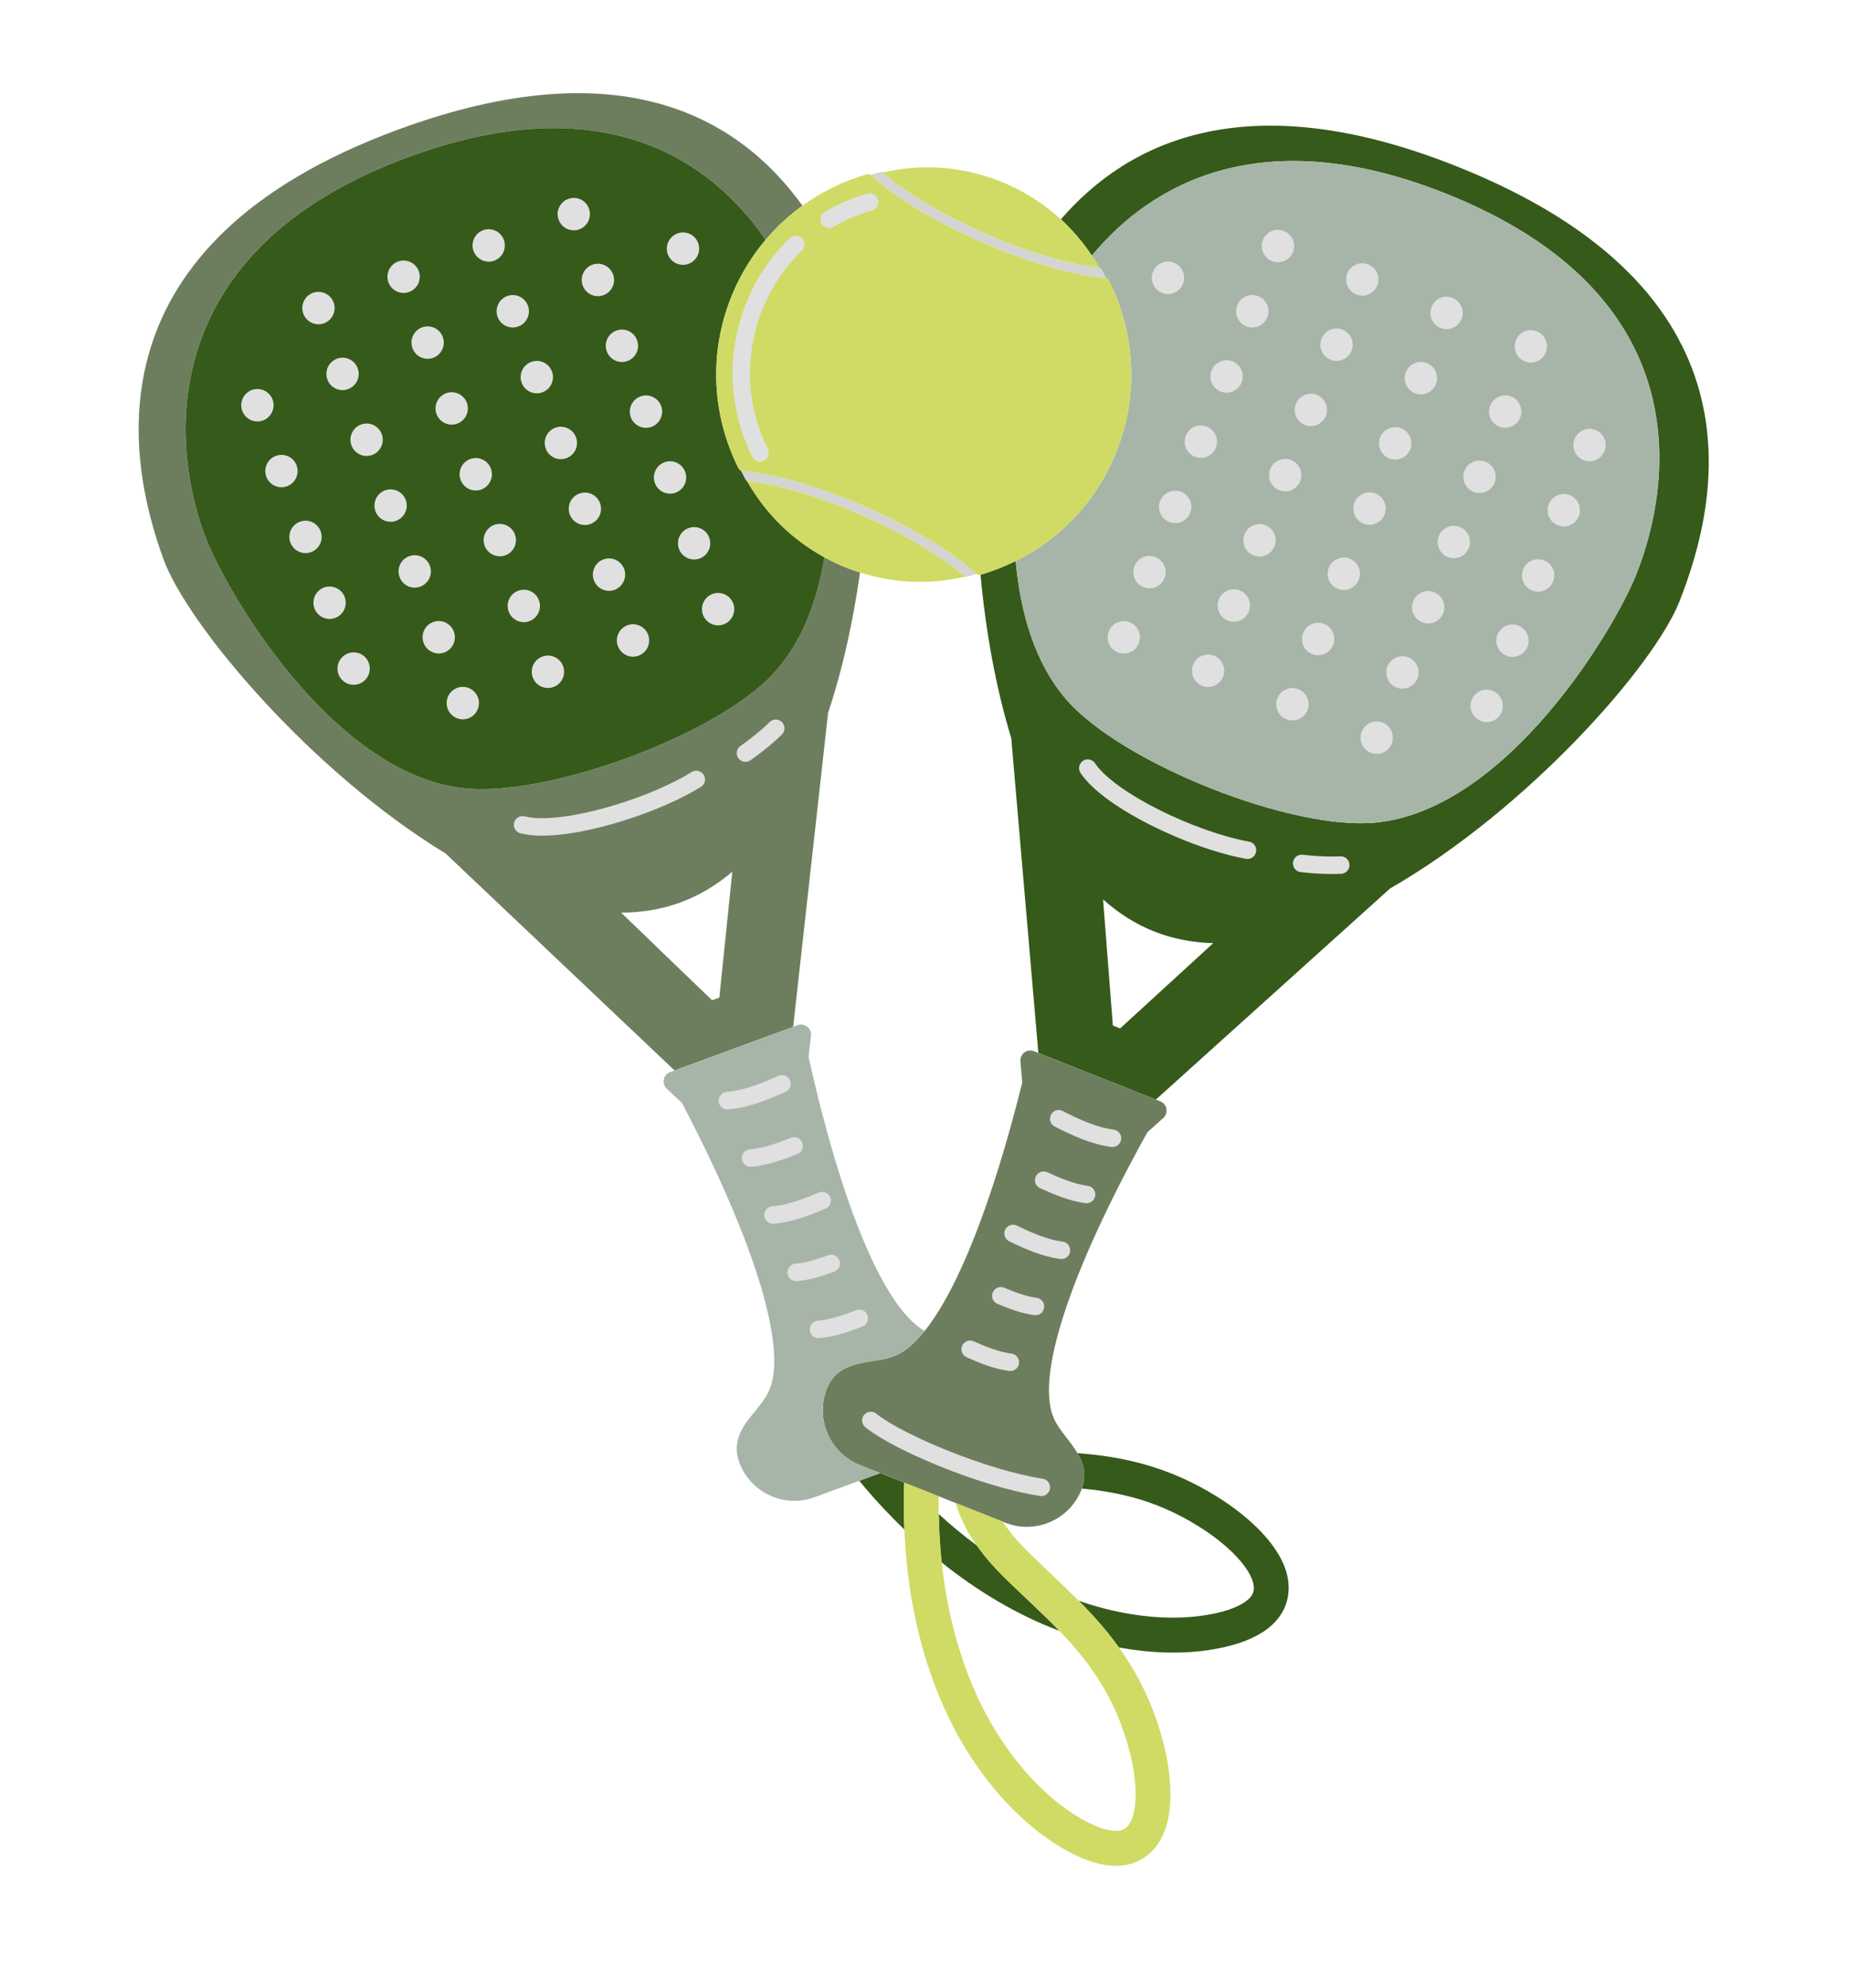 <svg width="40" height="43" viewBox="0 0 40 43" fill="none" xmlns="http://www.w3.org/2000/svg">
<path d="M17.914 15.422C18.236 14.456 18.461 13.412 18.605 12.385C18.46 12.338 18.316 12.287 18.175 12.225C18.058 12.174 17.946 12.117 17.835 12.057C17.678 13.008 17.347 13.899 16.743 14.559C15.508 15.909 11.793 17.275 9.982 17.047C7.164 16.691 4.866 12.777 4.415 11.542C3.698 9.579 3.35 5.416 8.831 3.399C13.051 1.847 15.374 3.46 16.564 5.187C16.798 4.909 17.066 4.662 17.36 4.449C16.015 2.587 13.485 1.01 8.612 2.804C1.907 5.271 2.72 9.863 3.538 12.101C4.053 13.509 6.713 16.683 9.642 18.466L14.593 23.158L17.159 22.214L17.914 15.422ZM15.562 21.581L15.404 21.639L13.437 19.744C13.881 19.742 14.311 19.674 14.72 19.523C15.13 19.373 15.503 19.146 15.842 18.859L15.562 21.581Z" fill="#6D7E5E"/>
<path d="M21.131 33.434C20.843 33.221 20.567 32.993 20.308 32.754C20.314 33.099 20.335 33.434 20.363 33.721C20.366 33.748 20.37 33.776 20.373 33.804C21.143 34.42 22.01 34.941 22.919 35.282C22.523 34.871 22.093 34.491 21.675 34.074C21.493 33.892 21.304 33.68 21.131 33.434Z" fill="#365A1A"/>
<path d="M19.562 32.075L19.041 31.868L18.589 32.035C18.636 32.093 18.684 32.15 18.732 32.207C19.006 32.529 19.297 32.831 19.565 33.091C19.557 32.908 19.552 32.72 19.552 32.529C19.552 32.378 19.555 32.226 19.562 32.075Z" fill="#365A1A"/>
<path d="M27.877 34.303C27.869 34.103 27.809 33.917 27.723 33.746C27.593 33.488 27.404 33.257 27.187 33.043C26.969 32.831 26.722 32.637 26.47 32.47C25.564 31.87 24.687 31.609 23.862 31.495C23.675 31.469 23.492 31.451 23.311 31.437C23.437 31.651 23.514 31.902 23.403 32.203C23.522 32.215 23.64 32.227 23.758 32.244C24.505 32.349 25.25 32.57 26.056 33.102C26.345 33.292 26.625 33.527 26.823 33.757C26.922 33.872 27 33.985 27.05 34.086C27.1 34.186 27.122 34.271 27.124 34.334V34.334L27.125 34.351C27.124 34.423 27.109 34.466 27.078 34.516C27.054 34.553 27.018 34.592 26.966 34.632C26.889 34.693 26.777 34.752 26.647 34.8C26.517 34.849 26.369 34.888 26.221 34.917C25.964 34.968 25.68 34.996 25.377 34.996C24.78 34.996 24.111 34.89 23.429 34.662L23.429 34.662C23.398 34.652 23.367 34.64 23.336 34.629C23.512 34.807 23.686 34.992 23.856 35.192C23.976 35.334 24.092 35.483 24.205 35.64C24.608 35.714 25.001 35.752 25.377 35.752C25.724 35.752 26.057 35.721 26.368 35.659C26.682 35.595 27.021 35.498 27.318 35.308C27.466 35.212 27.605 35.09 27.71 34.927C27.815 34.766 27.879 34.564 27.878 34.351C27.878 34.335 27.878 34.319 27.877 34.304L27.877 34.303Z" fill="#365A1A"/>
<path d="M16.18 10.44L16.16 10.404L16.149 10.403C16.108 10.331 16.07 10.257 16.033 10.182L16.03 10.181C16.007 10.171 15.988 10.153 15.976 10.13C15.372 8.926 15.334 7.529 15.873 6.296C16.05 5.889 16.284 5.517 16.563 5.187C15.374 3.46 13.051 1.847 8.831 3.399C3.35 5.416 3.698 9.579 4.415 11.542C4.866 12.777 7.163 16.691 9.981 17.047C11.793 17.275 15.508 15.909 16.743 14.559C17.347 13.899 17.678 13.008 17.835 12.057C17.146 11.68 16.578 11.127 16.18 10.44Z" fill="#365A1A"/>
<path d="M31.492 3.59C26.98 1.8 24.409 3.059 22.95 4.745C23.203 4.977 23.427 5.24 23.62 5.53C24.933 3.943 27.329 2.621 31.26 4.181C36.771 6.367 36.173 10.462 35.406 12.406C34.925 13.63 32.595 17.511 29.77 17.795C27.953 17.978 24.273 16.518 23.072 15.138C22.391 14.355 22.076 13.265 21.973 12.137C21.732 12.256 21.479 12.356 21.215 12.432C21.214 12.432 21.213 12.432 21.212 12.432C21.32 13.616 21.533 14.844 21.877 15.971L22.463 22.779L25.005 23.788L30.071 19.222C33.044 17.512 35.782 14.407 36.332 13.012C37.205 10.795 38.234 6.265 31.492 3.59ZM24.232 22.249L24.075 22.187L23.863 19.458C24.195 19.754 24.562 19.99 24.968 20.151C25.373 20.312 25.802 20.391 26.246 20.404L24.232 22.249Z" fill="#365A1A"/>
<path d="M22.368 22.742C22.298 22.714 22.221 22.724 22.161 22.769C22.101 22.814 22.069 22.886 22.075 22.961L22.115 23.421L22.103 23.467C21.457 26.046 20.718 27.904 20.003 28.794C19.79 29.059 19.579 29.239 19.374 29.326C19.212 29.393 19.033 29.422 18.858 29.448C18.508 29.503 18.073 29.57 17.888 30.041C17.63 30.694 17.951 31.436 18.602 31.694L19.041 31.868L19.562 32.075L20.307 32.37L20.673 32.516L21.693 32.92L21.749 32.942C22.4 33.2 23.139 32.879 23.396 32.226C23.399 32.218 23.401 32.211 23.403 32.203C23.514 31.902 23.438 31.651 23.311 31.437C23.244 31.325 23.165 31.222 23.091 31.127C22.983 30.988 22.871 30.845 22.799 30.685C22.401 29.796 23.13 27.554 24.799 24.536L24.822 24.495L25.16 24.191C25.187 24.168 25.208 24.139 25.221 24.105C25.265 23.995 25.211 23.869 25.1 23.826L25.005 23.788L22.463 22.779L22.368 22.742Z" fill="#6D7E5E"/>
<path d="M17.502 22.91L17.492 22.864L17.543 22.411C17.548 22.376 17.544 22.34 17.532 22.306C17.491 22.195 17.367 22.137 17.256 22.178L17.16 22.214L14.594 23.158L14.497 23.193C14.427 23.219 14.376 23.279 14.361 23.352C14.346 23.426 14.37 23.501 14.424 23.552L14.759 23.869L14.78 23.911C16.374 26.97 17.047 29.229 16.627 30.108C16.551 30.266 16.436 30.407 16.323 30.544C16.098 30.818 15.818 31.158 15.992 31.634C16.233 32.293 16.963 32.633 17.62 32.391L18.589 32.035L19.042 31.868L18.602 31.694C17.951 31.436 17.631 30.694 17.888 30.041C18.074 29.57 18.509 29.503 18.858 29.448C19.033 29.422 19.213 29.394 19.374 29.326C19.58 29.239 19.791 29.059 20.004 28.794C19.141 28.304 18.234 26.175 17.502 22.91Z" fill="#A7B5A8"/>
<path d="M31.261 4.181C27.329 2.621 24.934 3.943 23.621 5.53C23.671 5.605 23.72 5.68 23.766 5.759L23.786 5.795L23.81 5.798C23.851 5.871 23.89 5.945 23.927 6.02L23.937 6.023C23.959 6.033 23.979 6.051 23.99 6.074C24.594 7.278 24.632 8.675 24.094 9.908C23.666 10.89 22.913 11.671 21.974 12.137C22.077 13.265 22.391 14.355 23.073 15.138C24.273 16.519 27.953 17.979 29.77 17.795C32.596 17.511 34.925 13.63 35.407 12.407C36.173 10.462 36.772 6.367 31.261 4.181Z" fill="#A7B5A8"/>
<path d="M19.773 4.476C20.204 4.744 20.709 5.007 21.233 5.238C22.088 5.613 22.931 5.877 23.607 5.98C23.707 5.995 23.806 6.007 23.902 6.014L23.926 6.02C23.889 5.945 23.851 5.87 23.809 5.797L23.786 5.794C23.512 5.762 23.195 5.698 22.849 5.604C22.378 5.475 21.854 5.289 21.314 5.052C20.438 4.667 19.687 4.219 19.189 3.812C19.156 3.785 19.125 3.759 19.094 3.733L19.076 3.717C18.995 3.737 18.914 3.758 18.834 3.782L18.854 3.797C19.091 4.015 19.4 4.243 19.773 4.476Z" fill="#D4D4D4"/>
<path d="M16.16 10.404C16.436 10.436 16.758 10.501 17.109 10.597C17.581 10.726 18.105 10.912 18.645 11.149C19.521 11.534 20.272 11.982 20.77 12.389C20.807 12.418 20.841 12.447 20.875 12.476L20.883 12.483C20.964 12.464 21.045 12.442 21.126 12.418L21.112 12.407C20.876 12.189 20.567 11.96 20.194 11.728C19.763 11.46 19.258 11.197 18.733 10.966C17.878 10.591 17.035 10.327 16.36 10.224C16.26 10.209 16.16 10.197 16.064 10.19L16.033 10.182C16.07 10.257 16.108 10.331 16.149 10.403L16.16 10.404Z" fill="#D4D4D4"/>
<path d="M25.156 37.661C24.939 36.842 24.599 36.19 24.204 35.64C24.092 35.483 23.975 35.334 23.856 35.192C23.686 34.992 23.511 34.807 23.335 34.629C22.951 34.242 22.562 33.894 22.206 33.538C22.023 33.355 21.843 33.15 21.693 32.92L20.673 32.516C20.759 32.797 20.88 33.049 21.021 33.273C21.056 33.329 21.093 33.382 21.131 33.434C21.304 33.68 21.493 33.892 21.674 34.074C22.093 34.491 22.523 34.871 22.919 35.282C23.044 35.412 23.165 35.544 23.282 35.682C23.769 36.259 24.178 36.922 24.428 37.856C24.514 38.177 24.567 38.523 24.567 38.819C24.567 38.98 24.551 39.125 24.521 39.24C24.492 39.356 24.45 39.44 24.409 39.49C24.368 39.539 24.334 39.562 24.293 39.581C24.253 39.598 24.204 39.608 24.138 39.608C24.042 39.609 23.913 39.583 23.774 39.531C23.636 39.479 23.488 39.405 23.348 39.322C22.676 38.926 21.972 38.211 21.433 37.268C20.852 36.258 20.5 35.016 20.373 33.804C20.37 33.776 20.366 33.748 20.363 33.721C20.335 33.434 20.314 33.099 20.308 32.754C20.306 32.679 20.304 32.605 20.304 32.529C20.304 32.476 20.305 32.423 20.306 32.37L19.561 32.075C19.555 32.226 19.551 32.378 19.551 32.529C19.551 32.72 19.556 32.908 19.564 33.091C19.576 33.34 19.592 33.579 19.613 33.794C19.743 35.123 20.119 36.493 20.779 37.645C21.379 38.688 22.156 39.494 22.966 39.974C23.134 40.073 23.317 40.167 23.513 40.24C23.709 40.312 23.917 40.364 24.138 40.365C24.287 40.365 24.443 40.34 24.592 40.275C24.741 40.211 24.88 40.106 24.991 39.97L24.991 39.969C25.123 39.808 25.203 39.62 25.252 39.426C25.301 39.232 25.32 39.028 25.32 38.819C25.32 38.436 25.255 38.036 25.156 37.661Z" fill="#CFDB64"/>
<path d="M21.314 5.052C21.853 5.289 22.377 5.475 22.849 5.604C23.194 5.698 23.511 5.762 23.785 5.794L23.765 5.759C23.719 5.68 23.67 5.605 23.62 5.53C23.427 5.24 23.203 4.977 22.95 4.745C22.608 4.432 22.215 4.174 21.78 3.982C20.941 3.614 20.026 3.524 19.134 3.724L19.094 3.733C19.124 3.759 19.155 3.785 19.188 3.812C19.686 4.219 20.437 4.667 21.314 5.052Z" fill="#CFDB64"/>
<path d="M20.834 12.485L20.874 12.476C20.84 12.447 20.806 12.418 20.77 12.388C20.271 11.981 19.521 11.534 18.644 11.149C18.105 10.912 17.581 10.726 17.109 10.597C16.758 10.5 16.436 10.436 16.159 10.404L16.18 10.44C16.578 11.127 17.145 11.68 17.835 12.057C17.945 12.117 18.058 12.174 18.174 12.225C18.315 12.287 18.459 12.338 18.605 12.385C19.326 12.615 20.087 12.652 20.834 12.485Z" fill="#CFDB64"/>
<path d="M18.733 10.966C19.257 11.197 19.762 11.46 20.193 11.728C20.566 11.96 20.875 12.189 21.112 12.407L21.125 12.418L21.142 12.427C21.163 12.436 21.188 12.438 21.211 12.432C21.213 12.432 21.214 12.432 21.215 12.432C21.478 12.356 21.731 12.256 21.972 12.137C22.912 11.671 23.665 10.889 24.093 9.908C24.631 8.675 24.593 7.277 23.989 6.074C23.977 6.051 23.958 6.033 23.936 6.023L23.925 6.02L23.901 6.014C23.805 6.007 23.706 5.995 23.606 5.98C22.93 5.877 22.087 5.613 21.232 5.238C20.708 5.007 20.203 4.744 19.772 4.476C19.399 4.243 19.09 4.015 18.853 3.797L18.833 3.782L18.823 3.777C18.801 3.767 18.775 3.765 18.75 3.772C18.243 3.918 17.775 4.149 17.359 4.449C17.065 4.662 16.798 4.909 16.563 5.187C16.284 5.517 16.05 5.889 15.872 6.296C15.334 7.529 15.372 8.926 15.976 10.13C15.988 10.153 16.007 10.171 16.029 10.181L16.033 10.182L16.064 10.189C16.16 10.197 16.259 10.209 16.359 10.224C17.035 10.327 17.878 10.591 18.733 10.966Z" fill="#CFDB64"/>
<path d="M7.01 6.994C7.191 6.927 7.284 6.726 7.218 6.544C7.151 6.362 6.951 6.269 6.769 6.335C6.588 6.402 6.495 6.604 6.561 6.785C6.628 6.967 6.829 7.061 7.01 6.994Z" fill="#E0E0E0"/>
<path d="M8.852 6.316C9.033 6.25 9.126 6.048 9.06 5.866C8.993 5.685 8.792 5.591 8.611 5.658C8.43 5.724 8.337 5.926 8.403 6.108C8.47 6.29 8.671 6.383 8.852 6.316Z" fill="#E0E0E0"/>
<path d="M10.693 5.639C10.874 5.572 10.967 5.371 10.9 5.189C10.834 5.007 10.633 4.914 10.452 4.98C10.271 5.047 10.178 5.249 10.244 5.43C10.311 5.612 10.511 5.706 10.693 5.639Z" fill="#E0E0E0"/>
<path d="M12.533 4.961C12.714 4.895 12.807 4.693 12.741 4.511C12.675 4.329 12.474 4.236 12.293 4.303C12.112 4.37 12.018 4.571 12.085 4.753C12.151 4.935 12.352 5.028 12.533 4.961Z" fill="#E0E0E0"/>
<path d="M7.082 8.21C7.149 8.392 7.349 8.485 7.53 8.418C7.712 8.352 7.805 8.15 7.738 7.968C7.672 7.786 7.471 7.693 7.29 7.76C7.109 7.827 7.016 8.028 7.082 8.21Z" fill="#E0E0E0"/>
<path d="M8.923 7.532C8.989 7.714 9.19 7.807 9.371 7.741C9.552 7.674 9.646 7.473 9.579 7.291C9.513 7.109 9.312 7.015 9.131 7.082C8.949 7.149 8.856 7.35 8.923 7.532Z" fill="#E0E0E0"/>
<path d="M10.765 6.855C10.831 7.037 11.032 7.13 11.213 7.063C11.394 6.997 11.487 6.795 11.421 6.613C11.354 6.431 11.153 6.338 10.972 6.405C10.791 6.471 10.698 6.673 10.765 6.855Z" fill="#E0E0E0"/>
<path d="M12.606 6.177C12.673 6.359 12.874 6.452 13.055 6.386C13.236 6.319 13.329 6.118 13.263 5.936C13.196 5.754 12.995 5.66 12.814 5.727C12.633 5.794 12.54 5.995 12.606 6.177Z" fill="#E0E0E0"/>
<path d="M6.417 10.07C6.351 9.888 6.15 9.795 5.969 9.862C5.787 9.928 5.694 10.13 5.761 10.312C5.827 10.493 6.028 10.587 6.209 10.52C6.39 10.453 6.483 10.252 6.417 10.07Z" fill="#E0E0E0"/>
<path d="M5.897 8.646C5.83 8.464 5.629 8.371 5.448 8.437C5.267 8.504 5.174 8.706 5.24 8.887C5.307 9.069 5.507 9.163 5.689 9.096C5.87 9.029 5.963 8.828 5.897 8.646Z" fill="#E0E0E0"/>
<path d="M8.259 9.393C8.192 9.211 7.991 9.117 7.81 9.184C7.629 9.251 7.536 9.452 7.603 9.634C7.669 9.816 7.869 9.909 8.051 9.843C8.232 9.776 8.325 9.574 8.259 9.393Z" fill="#E0E0E0"/>
<path d="M9.443 8.957C9.51 9.138 9.71 9.232 9.892 9.165C10.073 9.098 10.166 8.897 10.1 8.715C10.033 8.533 9.832 8.44 9.651 8.507C9.47 8.573 9.377 8.775 9.443 8.957Z" fill="#E0E0E0"/>
<path d="M11.285 8.279C11.351 8.461 11.552 8.554 11.733 8.488C11.915 8.421 12.008 8.219 11.941 8.038C11.875 7.856 11.674 7.762 11.493 7.829C11.312 7.896 11.219 8.097 11.285 8.279Z" fill="#E0E0E0"/>
<path d="M13.126 7.601C13.193 7.783 13.393 7.877 13.575 7.81C13.756 7.743 13.849 7.542 13.782 7.36C13.716 7.178 13.515 7.085 13.334 7.151C13.152 7.218 13.059 7.42 13.126 7.601Z" fill="#E0E0E0"/>
<path d="M14.896 5.708C15.077 5.642 15.17 5.44 15.103 5.258C15.037 5.076 14.836 4.983 14.655 5.05C14.474 5.117 14.381 5.318 14.447 5.5C14.514 5.682 14.714 5.775 14.896 5.708Z" fill="#E0E0E0"/>
<path d="M6.937 11.495C6.871 11.313 6.67 11.219 6.489 11.286C6.308 11.353 6.215 11.554 6.281 11.736C6.348 11.918 6.548 12.011 6.73 11.944C6.911 11.878 7.004 11.676 6.937 11.495Z" fill="#E0E0E0"/>
<path d="M8.778 10.817C8.712 10.635 8.511 10.542 8.33 10.608C8.148 10.675 8.056 10.877 8.122 11.059C8.188 11.24 8.389 11.334 8.57 11.267C8.751 11.2 8.845 10.999 8.778 10.817Z" fill="#E0E0E0"/>
<path d="M10.62 10.139C10.554 9.958 10.353 9.864 10.172 9.931C9.99 9.998 9.897 10.199 9.964 10.381C10.03 10.563 10.231 10.656 10.412 10.59C10.594 10.523 10.687 10.321 10.62 10.139Z" fill="#E0E0E0"/>
<path d="M11.806 9.703C11.872 9.885 12.073 9.979 12.254 9.912C12.435 9.845 12.528 9.644 12.462 9.462C12.395 9.28 12.195 9.187 12.013 9.253C11.832 9.32 11.739 9.522 11.806 9.703Z" fill="#E0E0E0"/>
<path d="M13.646 9.026C13.713 9.208 13.914 9.301 14.095 9.234C14.276 9.168 14.369 8.966 14.303 8.784C14.236 8.602 14.036 8.509 13.854 8.576C13.673 8.643 13.58 8.844 13.646 9.026Z" fill="#E0E0E0"/>
<path d="M7.458 12.919C7.392 12.737 7.191 12.644 7.01 12.71C6.828 12.777 6.735 12.978 6.802 13.16C6.868 13.342 7.069 13.435 7.25 13.369C7.431 13.302 7.524 13.101 7.458 12.919Z" fill="#E0E0E0"/>
<path d="M7.53 14.135C7.349 14.201 7.256 14.403 7.322 14.585C7.389 14.767 7.589 14.86 7.771 14.793C7.952 14.726 8.045 14.525 7.978 14.343C7.912 14.161 7.711 14.068 7.53 14.135Z" fill="#E0E0E0"/>
<path d="M9.3 12.241C9.233 12.059 9.032 11.966 8.851 12.033C8.67 12.099 8.577 12.301 8.644 12.483C8.71 12.665 8.91 12.758 9.092 12.691C9.273 12.625 9.366 12.423 9.3 12.241Z" fill="#E0E0E0"/>
<path d="M11.14 11.564C11.074 11.382 10.873 11.289 10.692 11.355C10.511 11.422 10.418 11.624 10.484 11.805C10.551 11.987 10.752 12.08 10.933 12.014C11.114 11.947 11.207 11.746 11.14 11.564Z" fill="#E0E0E0"/>
<path d="M12.981 10.886C12.915 10.704 12.714 10.611 12.533 10.678C12.352 10.744 12.259 10.946 12.325 11.128C12.392 11.309 12.592 11.403 12.774 11.336C12.955 11.27 13.048 11.068 12.981 10.886Z" fill="#E0E0E0"/>
<path d="M14.167 10.45C14.233 10.632 14.434 10.725 14.615 10.659C14.797 10.592 14.89 10.39 14.823 10.209C14.757 10.027 14.556 9.933 14.375 10C14.194 10.067 14.101 10.268 14.167 10.45Z" fill="#E0E0E0"/>
<path d="M9.819 13.666C9.753 13.484 9.552 13.39 9.371 13.457C9.189 13.524 9.097 13.725 9.163 13.907C9.229 14.089 9.43 14.182 9.611 14.116C9.793 14.049 9.886 13.847 9.819 13.666Z" fill="#E0E0E0"/>
<path d="M11.452 13.438C11.633 13.371 11.726 13.17 11.66 12.988C11.594 12.806 11.393 12.713 11.212 12.779C11.03 12.846 10.937 13.048 11.004 13.229C11.07 13.411 11.271 13.505 11.452 13.438Z" fill="#E0E0E0"/>
<path d="M13.295 12.761C13.476 12.694 13.569 12.492 13.503 12.311C13.436 12.129 13.236 12.035 13.054 12.102C12.873 12.169 12.78 12.37 12.847 12.552C12.913 12.734 13.114 12.827 13.295 12.761Z" fill="#E0E0E0"/>
<path d="M14.895 11.425C14.714 11.491 14.621 11.693 14.688 11.875C14.754 12.056 14.955 12.15 15.136 12.083C15.317 12.016 15.41 11.815 15.344 11.633C15.277 11.451 15.077 11.358 14.895 11.425Z" fill="#E0E0E0"/>
<path d="M9.891 14.881C9.71 14.948 9.617 15.149 9.684 15.331C9.75 15.513 9.951 15.607 10.132 15.54C10.313 15.473 10.406 15.272 10.34 15.09C10.273 14.908 10.073 14.815 9.891 14.881Z" fill="#E0E0E0"/>
<path d="M11.733 14.204C11.552 14.27 11.459 14.472 11.525 14.654C11.592 14.836 11.793 14.929 11.974 14.862C12.155 14.796 12.248 14.594 12.182 14.412C12.115 14.23 11.915 14.137 11.733 14.204Z" fill="#E0E0E0"/>
<path d="M13.815 14.185C13.996 14.118 14.089 13.917 14.022 13.735C13.956 13.553 13.755 13.46 13.574 13.526C13.393 13.593 13.3 13.795 13.366 13.976C13.433 14.158 13.633 14.252 13.815 14.185Z" fill="#E0E0E0"/>
<path d="M15.863 13.057C15.797 12.876 15.596 12.782 15.415 12.849C15.234 12.916 15.141 13.117 15.207 13.299C15.274 13.481 15.474 13.574 15.655 13.507C15.837 13.441 15.93 13.239 15.863 13.057Z" fill="#E0E0E0"/>
<path d="M16.917 15.623C16.844 15.548 16.725 15.547 16.65 15.62C16.459 15.809 16.244 15.98 16.018 16.139C15.933 16.199 15.913 16.317 15.973 16.402C16.033 16.488 16.15 16.508 16.235 16.448C16.472 16.281 16.703 16.098 16.914 15.89C16.989 15.817 16.99 15.697 16.917 15.623Z" fill="#E0E0E0"/>
<path d="M14.965 16.702C14.543 16.962 13.953 17.215 13.358 17.399C12.764 17.584 12.162 17.701 11.729 17.701C11.579 17.701 11.45 17.687 11.353 17.661C11.252 17.635 11.149 17.695 11.123 17.796C11.097 17.897 11.157 18.001 11.258 18.027C11.399 18.064 11.557 18.078 11.729 18.079C12.225 18.078 12.849 17.953 13.47 17.76C14.089 17.567 14.701 17.307 15.162 17.024C15.251 16.969 15.279 16.853 15.224 16.764C15.17 16.675 15.054 16.647 14.965 16.702Z" fill="#E0E0E0"/>
<path d="M27.518 5.649C27.697 5.72 27.901 5.632 27.971 5.452C28.042 5.272 27.954 5.068 27.775 4.997C27.595 4.925 27.392 5.014 27.321 5.194C27.25 5.374 27.338 5.578 27.518 5.649Z" fill="#E0E0E0"/>
<path d="M29.342 6.372C29.521 6.444 29.725 6.355 29.796 6.175C29.866 5.995 29.779 5.791 29.599 5.72C29.42 5.649 29.217 5.737 29.146 5.917C29.075 6.097 29.163 6.301 29.342 6.372Z" fill="#E0E0E0"/>
<path d="M31.165 7.096C31.345 7.167 31.548 7.079 31.619 6.899C31.69 6.719 31.602 6.515 31.422 6.444C31.243 6.372 31.04 6.461 30.969 6.641C30.898 6.821 30.986 7.025 31.165 7.096Z" fill="#E0E0E0"/>
<path d="M32.989 7.819C33.168 7.891 33.371 7.802 33.442 7.622C33.513 7.442 33.425 7.238 33.246 7.168C33.066 7.096 32.863 7.184 32.792 7.364C32.721 7.545 32.809 7.748 32.989 7.819Z" fill="#E0E0E0"/>
<path d="M26.962 7.06C27.142 7.131 27.345 7.043 27.416 6.862C27.487 6.682 27.399 6.479 27.219 6.407C27.04 6.336 26.837 6.424 26.766 6.605C26.695 6.785 26.783 6.988 26.962 7.06Z" fill="#E0E0E0"/>
<path d="M28.785 7.783C28.965 7.854 29.168 7.766 29.239 7.586C29.31 7.406 29.222 7.202 29.043 7.131C28.863 7.059 28.66 7.148 28.589 7.328C28.518 7.508 28.606 7.712 28.785 7.783Z" fill="#E0E0E0"/>
<path d="M30.61 8.507C30.789 8.578 30.992 8.49 31.063 8.309C31.134 8.129 31.046 7.926 30.867 7.854C30.687 7.783 30.484 7.872 30.413 8.052C30.342 8.232 30.43 8.435 30.61 8.507Z" fill="#E0E0E0"/>
<path d="M32.434 9.23C32.613 9.301 32.816 9.213 32.887 9.033C32.958 8.853 32.87 8.649 32.691 8.578C32.511 8.507 32.309 8.595 32.237 8.775C32.167 8.955 32.255 9.159 32.434 9.23Z" fill="#E0E0E0"/>
<path d="M25.138 6.336C25.318 6.407 25.521 6.319 25.592 6.139C25.663 5.959 25.575 5.755 25.395 5.684C25.216 5.613 25.012 5.701 24.942 5.881C24.871 6.061 24.959 6.265 25.138 6.336Z" fill="#E0E0E0"/>
<path d="M26.407 8.47C26.586 8.542 26.789 8.453 26.86 8.273C26.931 8.093 26.843 7.889 26.664 7.818C26.484 7.747 26.281 7.835 26.21 8.015C26.139 8.195 26.227 8.399 26.407 8.47Z" fill="#E0E0E0"/>
<path d="M28.23 9.194C28.409 9.265 28.612 9.177 28.683 8.997C28.754 8.817 28.666 8.613 28.487 8.542C28.307 8.47 28.104 8.559 28.034 8.739C27.962 8.919 28.05 9.123 28.23 9.194Z" fill="#E0E0E0"/>
<path d="M30.054 9.918C30.234 9.989 30.437 9.9 30.508 9.72C30.578 9.54 30.491 9.336 30.311 9.265C30.132 9.194 29.928 9.282 29.858 9.463C29.787 9.643 29.875 9.846 30.054 9.918Z" fill="#E0E0E0"/>
<path d="M31.878 10.641C32.058 10.712 32.261 10.624 32.331 10.444C32.403 10.264 32.315 10.06 32.136 9.989C31.956 9.918 31.753 10.006 31.682 10.186C31.611 10.366 31.699 10.57 31.878 10.641Z" fill="#E0E0E0"/>
<path d="M33.959 10.712C33.779 10.641 33.576 10.73 33.505 10.91C33.434 11.09 33.522 11.293 33.702 11.365C33.881 11.436 34.084 11.348 34.155 11.168C34.226 10.988 34.138 10.784 33.959 10.712Z" fill="#E0E0E0"/>
<path d="M34.514 9.302C34.334 9.23 34.132 9.319 34.061 9.499C33.99 9.679 34.078 9.883 34.257 9.954C34.437 10.025 34.64 9.937 34.711 9.756C34.782 9.576 34.694 9.373 34.514 9.302Z" fill="#E0E0E0"/>
<path d="M25.85 9.881C26.029 9.952 26.233 9.864 26.303 9.684C26.374 9.504 26.286 9.3 26.107 9.229C25.927 9.158 25.724 9.246 25.653 9.426C25.583 9.606 25.67 9.81 25.85 9.881Z" fill="#E0E0E0"/>
<path d="M27.931 9.952C27.752 9.881 27.549 9.97 27.478 10.149C27.407 10.33 27.495 10.534 27.674 10.605C27.854 10.676 28.057 10.588 28.128 10.408C28.199 10.227 28.111 10.024 27.931 9.952Z" fill="#E0E0E0"/>
<path d="M29.756 10.676C29.576 10.605 29.373 10.693 29.302 10.873C29.231 11.053 29.319 11.257 29.499 11.328C29.678 11.399 29.881 11.311 29.952 11.131C30.023 10.951 29.935 10.747 29.756 10.676Z" fill="#E0E0E0"/>
<path d="M31.579 11.4C31.4 11.328 31.197 11.417 31.126 11.597C31.055 11.777 31.143 11.981 31.323 12.052C31.502 12.123 31.705 12.035 31.776 11.855C31.847 11.675 31.759 11.471 31.579 11.4Z" fill="#E0E0E0"/>
<path d="M33.403 12.123C33.223 12.052 33.02 12.14 32.95 12.32C32.878 12.501 32.966 12.704 33.146 12.775C33.325 12.847 33.528 12.758 33.599 12.578C33.67 12.398 33.582 12.194 33.403 12.123Z" fill="#E0E0E0"/>
<path d="M25.551 10.64C25.372 10.568 25.169 10.657 25.098 10.837C25.027 11.017 25.115 11.221 25.294 11.292C25.474 11.363 25.677 11.275 25.748 11.095C25.819 10.915 25.731 10.711 25.551 10.64Z" fill="#E0E0E0"/>
<path d="M27.375 11.363C27.196 11.292 26.993 11.38 26.922 11.56C26.851 11.741 26.939 11.944 27.118 12.015C27.298 12.087 27.501 11.999 27.572 11.818C27.643 11.638 27.555 11.434 27.375 11.363Z" fill="#E0E0E0"/>
<path d="M29.2 12.087C29.02 12.016 28.817 12.104 28.746 12.284C28.675 12.464 28.763 12.668 28.943 12.739C29.122 12.81 29.325 12.722 29.396 12.542C29.467 12.362 29.379 12.158 29.2 12.087Z" fill="#E0E0E0"/>
<path d="M31.024 12.811C30.845 12.739 30.641 12.828 30.57 13.008C30.5 13.188 30.587 13.392 30.767 13.463C30.947 13.534 31.15 13.446 31.221 13.266C31.291 13.085 31.203 12.882 31.024 12.811Z" fill="#E0E0E0"/>
<path d="M32.847 13.534C32.668 13.463 32.465 13.551 32.394 13.731C32.323 13.911 32.411 14.115 32.59 14.186C32.77 14.258 32.973 14.169 33.044 13.989C33.115 13.809 33.027 13.605 32.847 13.534Z" fill="#E0E0E0"/>
<path d="M32.291 14.945C32.111 14.874 31.908 14.962 31.837 15.142C31.766 15.322 31.854 15.526 32.034 15.597C32.213 15.668 32.416 15.58 32.487 15.4C32.558 15.22 32.47 15.016 32.291 14.945Z" fill="#E0E0E0"/>
<path d="M24.739 12.703C24.918 12.774 25.121 12.686 25.192 12.506C25.263 12.326 25.175 12.122 24.995 12.051C24.816 11.979 24.613 12.068 24.542 12.248C24.471 12.428 24.559 12.632 24.739 12.703Z" fill="#E0E0E0"/>
<path d="M27.017 13.229C27.087 13.049 26.999 12.845 26.82 12.774C26.64 12.703 26.437 12.791 26.366 12.971C26.295 13.152 26.384 13.355 26.563 13.426C26.742 13.498 26.945 13.409 27.017 13.229Z" fill="#E0E0E0"/>
<path d="M28.191 13.695C28.12 13.875 28.207 14.079 28.387 14.15C28.567 14.221 28.77 14.133 28.84 13.953C28.911 13.773 28.823 13.569 28.644 13.498C28.464 13.426 28.261 13.515 28.191 13.695Z" fill="#E0E0E0"/>
<path d="M30.467 14.221C30.288 14.15 30.085 14.239 30.014 14.419C29.943 14.598 30.031 14.802 30.21 14.873C30.39 14.945 30.593 14.856 30.664 14.676C30.735 14.496 30.647 14.293 30.467 14.221Z" fill="#E0E0E0"/>
<path d="M24.183 14.114C24.362 14.185 24.565 14.097 24.636 13.916C24.707 13.736 24.619 13.533 24.44 13.462C24.26 13.39 24.057 13.478 23.986 13.658C23.916 13.839 24.003 14.042 24.183 14.114Z" fill="#E0E0E0"/>
<path d="M26.264 14.185C26.084 14.114 25.882 14.202 25.811 14.382C25.74 14.562 25.828 14.766 26.007 14.837C26.187 14.908 26.39 14.82 26.461 14.64C26.532 14.46 26.444 14.256 26.264 14.185Z" fill="#E0E0E0"/>
<path d="M28.285 15.364C28.356 15.183 28.268 14.98 28.088 14.909C27.909 14.838 27.706 14.926 27.635 15.106C27.564 15.286 27.652 15.49 27.831 15.561C28.011 15.632 28.214 15.544 28.285 15.364Z" fill="#E0E0E0"/>
<path d="M29.912 15.632C29.732 15.561 29.529 15.649 29.458 15.829C29.387 16.009 29.475 16.213 29.655 16.284C29.834 16.355 30.037 16.267 30.108 16.087C30.179 15.907 30.091 15.703 29.912 15.632Z" fill="#E0E0E0"/>
<path d="M28.997 18.526C28.932 18.529 28.867 18.53 28.802 18.53C28.597 18.53 28.388 18.515 28.181 18.491C28.077 18.479 27.984 18.553 27.972 18.657C27.96 18.761 28.034 18.855 28.137 18.867C28.356 18.892 28.579 18.908 28.802 18.908C28.873 18.908 28.944 18.907 29.015 18.903C29.119 18.898 29.199 18.81 29.194 18.705C29.189 18.601 29.1 18.52 28.997 18.526Z" fill="#E0E0E0"/>
<path d="M27.021 18.208C26.45 18.105 25.712 17.84 25.07 17.517C24.749 17.356 24.451 17.18 24.209 17.005C23.968 16.831 23.783 16.656 23.689 16.512C23.631 16.426 23.514 16.402 23.428 16.46C23.341 16.518 23.318 16.635 23.375 16.722C23.513 16.927 23.726 17.121 23.989 17.312C24.384 17.597 24.892 17.87 25.418 18.094C25.944 18.319 26.487 18.495 26.955 18.58C27.057 18.598 27.155 18.53 27.174 18.427C27.192 18.324 27.124 18.226 27.021 18.208Z" fill="#E0E0E0"/>
<path d="M22.556 31.99C21.982 31.904 21.223 31.67 20.539 31.397C20.196 31.261 19.872 31.114 19.596 30.973C19.321 30.832 19.095 30.694 18.955 30.582C18.873 30.517 18.755 30.531 18.69 30.613C18.626 30.695 18.639 30.813 18.721 30.878C18.894 31.016 19.136 31.161 19.424 31.309C19.857 31.532 20.393 31.759 20.938 31.95C21.483 32.14 22.034 32.293 22.5 32.364C22.602 32.379 22.698 32.308 22.714 32.205C22.729 32.102 22.659 32.005 22.556 31.99Z" fill="#E0E0E0"/>
<path d="M16.276 9.883C16.323 9.976 16.436 10.014 16.529 9.966C16.622 9.92 16.66 9.806 16.613 9.713C16.502 9.493 16.414 9.262 16.35 9.025C16.265 8.716 16.224 8.398 16.224 8.082C16.224 7.095 16.624 6.119 17.344 5.427C17.419 5.355 17.422 5.235 17.35 5.16C17.278 5.085 17.159 5.082 17.083 5.154C16.286 5.921 15.848 6.993 15.848 8.082C15.848 8.431 15.893 8.782 15.986 9.125C16.057 9.387 16.155 9.641 16.276 9.883Z" fill="#E0E0E0"/>
<path d="M18.03 4.909C18.292 4.756 18.573 4.636 18.864 4.553C18.964 4.524 19.022 4.419 18.994 4.319C18.965 4.219 18.861 4.161 18.761 4.189C18.44 4.281 18.13 4.413 17.841 4.582C17.751 4.635 17.72 4.75 17.773 4.841C17.825 4.931 17.94 4.962 18.03 4.909Z" fill="#E0E0E0"/>
<path d="M17.09 23.369C17.047 23.274 16.936 23.232 16.841 23.274C16.479 23.439 16.084 23.595 15.719 23.623C15.616 23.632 15.538 23.723 15.546 23.827C15.555 23.931 15.646 24.009 15.749 24C16.196 23.964 16.623 23.787 16.995 23.619C17.09 23.576 17.133 23.465 17.09 23.369Z" fill="#E0E0E0"/>
<path d="M17.355 24.721C17.317 24.623 17.207 24.576 17.111 24.614C16.815 24.732 16.509 24.842 16.221 24.865C16.118 24.873 16.04 24.964 16.049 25.068C16.057 25.172 16.148 25.25 16.251 25.242C16.61 25.212 16.947 25.086 17.25 24.966C17.346 24.927 17.394 24.817 17.355 24.721Z" fill="#E0E0E0"/>
<path d="M17.959 25.9C17.919 25.803 17.808 25.758 17.712 25.799C17.382 25.939 17.032 26.072 16.706 26.098C16.602 26.106 16.525 26.197 16.533 26.301C16.541 26.405 16.632 26.483 16.736 26.474C17.139 26.442 17.52 26.29 17.859 26.147C17.955 26.107 18 25.996 17.959 25.9Z" fill="#E0E0E0"/>
<path d="M18.161 27.269C18.125 27.171 18.017 27.12 17.919 27.155C17.679 27.243 17.436 27.321 17.207 27.339C17.103 27.347 17.026 27.438 17.034 27.543C17.042 27.647 17.133 27.724 17.237 27.716C17.528 27.692 17.799 27.6 18.047 27.511C18.145 27.476 18.196 27.367 18.161 27.269Z" fill="#E0E0E0"/>
<path d="M18.765 28.453C18.728 28.356 18.619 28.307 18.521 28.345C18.244 28.452 17.959 28.551 17.691 28.572C17.587 28.58 17.51 28.671 17.518 28.776C17.526 28.88 17.617 28.957 17.721 28.949C18.057 28.921 18.372 28.806 18.657 28.698C18.754 28.66 18.802 28.551 18.765 28.453Z" fill="#E0E0E0"/>
<path d="M24.092 24.438C23.729 24.392 23.343 24.217 22.989 24.035C22.896 23.987 22.783 24.024 22.735 24.117C22.688 24.21 22.725 24.324 22.818 24.372C23.182 24.557 23.6 24.755 24.044 24.813C24.147 24.826 24.241 24.753 24.255 24.65C24.268 24.546 24.195 24.452 24.092 24.438Z" fill="#E0E0E0"/>
<path d="M23.531 25.654C23.245 25.617 22.944 25.492 22.655 25.36C22.56 25.317 22.449 25.359 22.406 25.454C22.363 25.549 22.404 25.661 22.499 25.704C22.796 25.839 23.126 25.982 23.483 26.029C23.586 26.042 23.681 25.969 23.694 25.865C23.707 25.762 23.634 25.667 23.531 25.654Z" fill="#E0E0E0"/>
<path d="M22.988 26.861C22.663 26.82 22.32 26.67 21.997 26.514C21.903 26.469 21.79 26.508 21.745 26.602C21.7 26.697 21.74 26.809 21.834 26.855C22.164 27.014 22.538 27.184 22.939 27.236C23.043 27.25 23.137 27.177 23.15 27.073C23.164 26.969 23.091 26.875 22.988 26.861Z" fill="#E0E0E0"/>
<path d="M21.578 28.208C21.821 28.309 22.088 28.414 22.378 28.452C22.481 28.465 22.575 28.392 22.588 28.288C22.602 28.185 22.529 28.09 22.426 28.077C22.197 28.047 21.959 27.957 21.723 27.858C21.627 27.819 21.516 27.864 21.476 27.96C21.436 28.057 21.482 28.168 21.578 28.208Z" fill="#E0E0E0"/>
<path d="M20.911 29.363C21.19 29.486 21.499 29.616 21.834 29.659C21.937 29.673 22.031 29.6 22.044 29.496C22.058 29.393 21.985 29.298 21.882 29.284C21.615 29.25 21.335 29.138 21.063 29.017C20.968 28.975 20.857 29.018 20.815 29.113C20.773 29.209 20.816 29.321 20.911 29.363Z" fill="#E0E0E0"/>
</svg>
